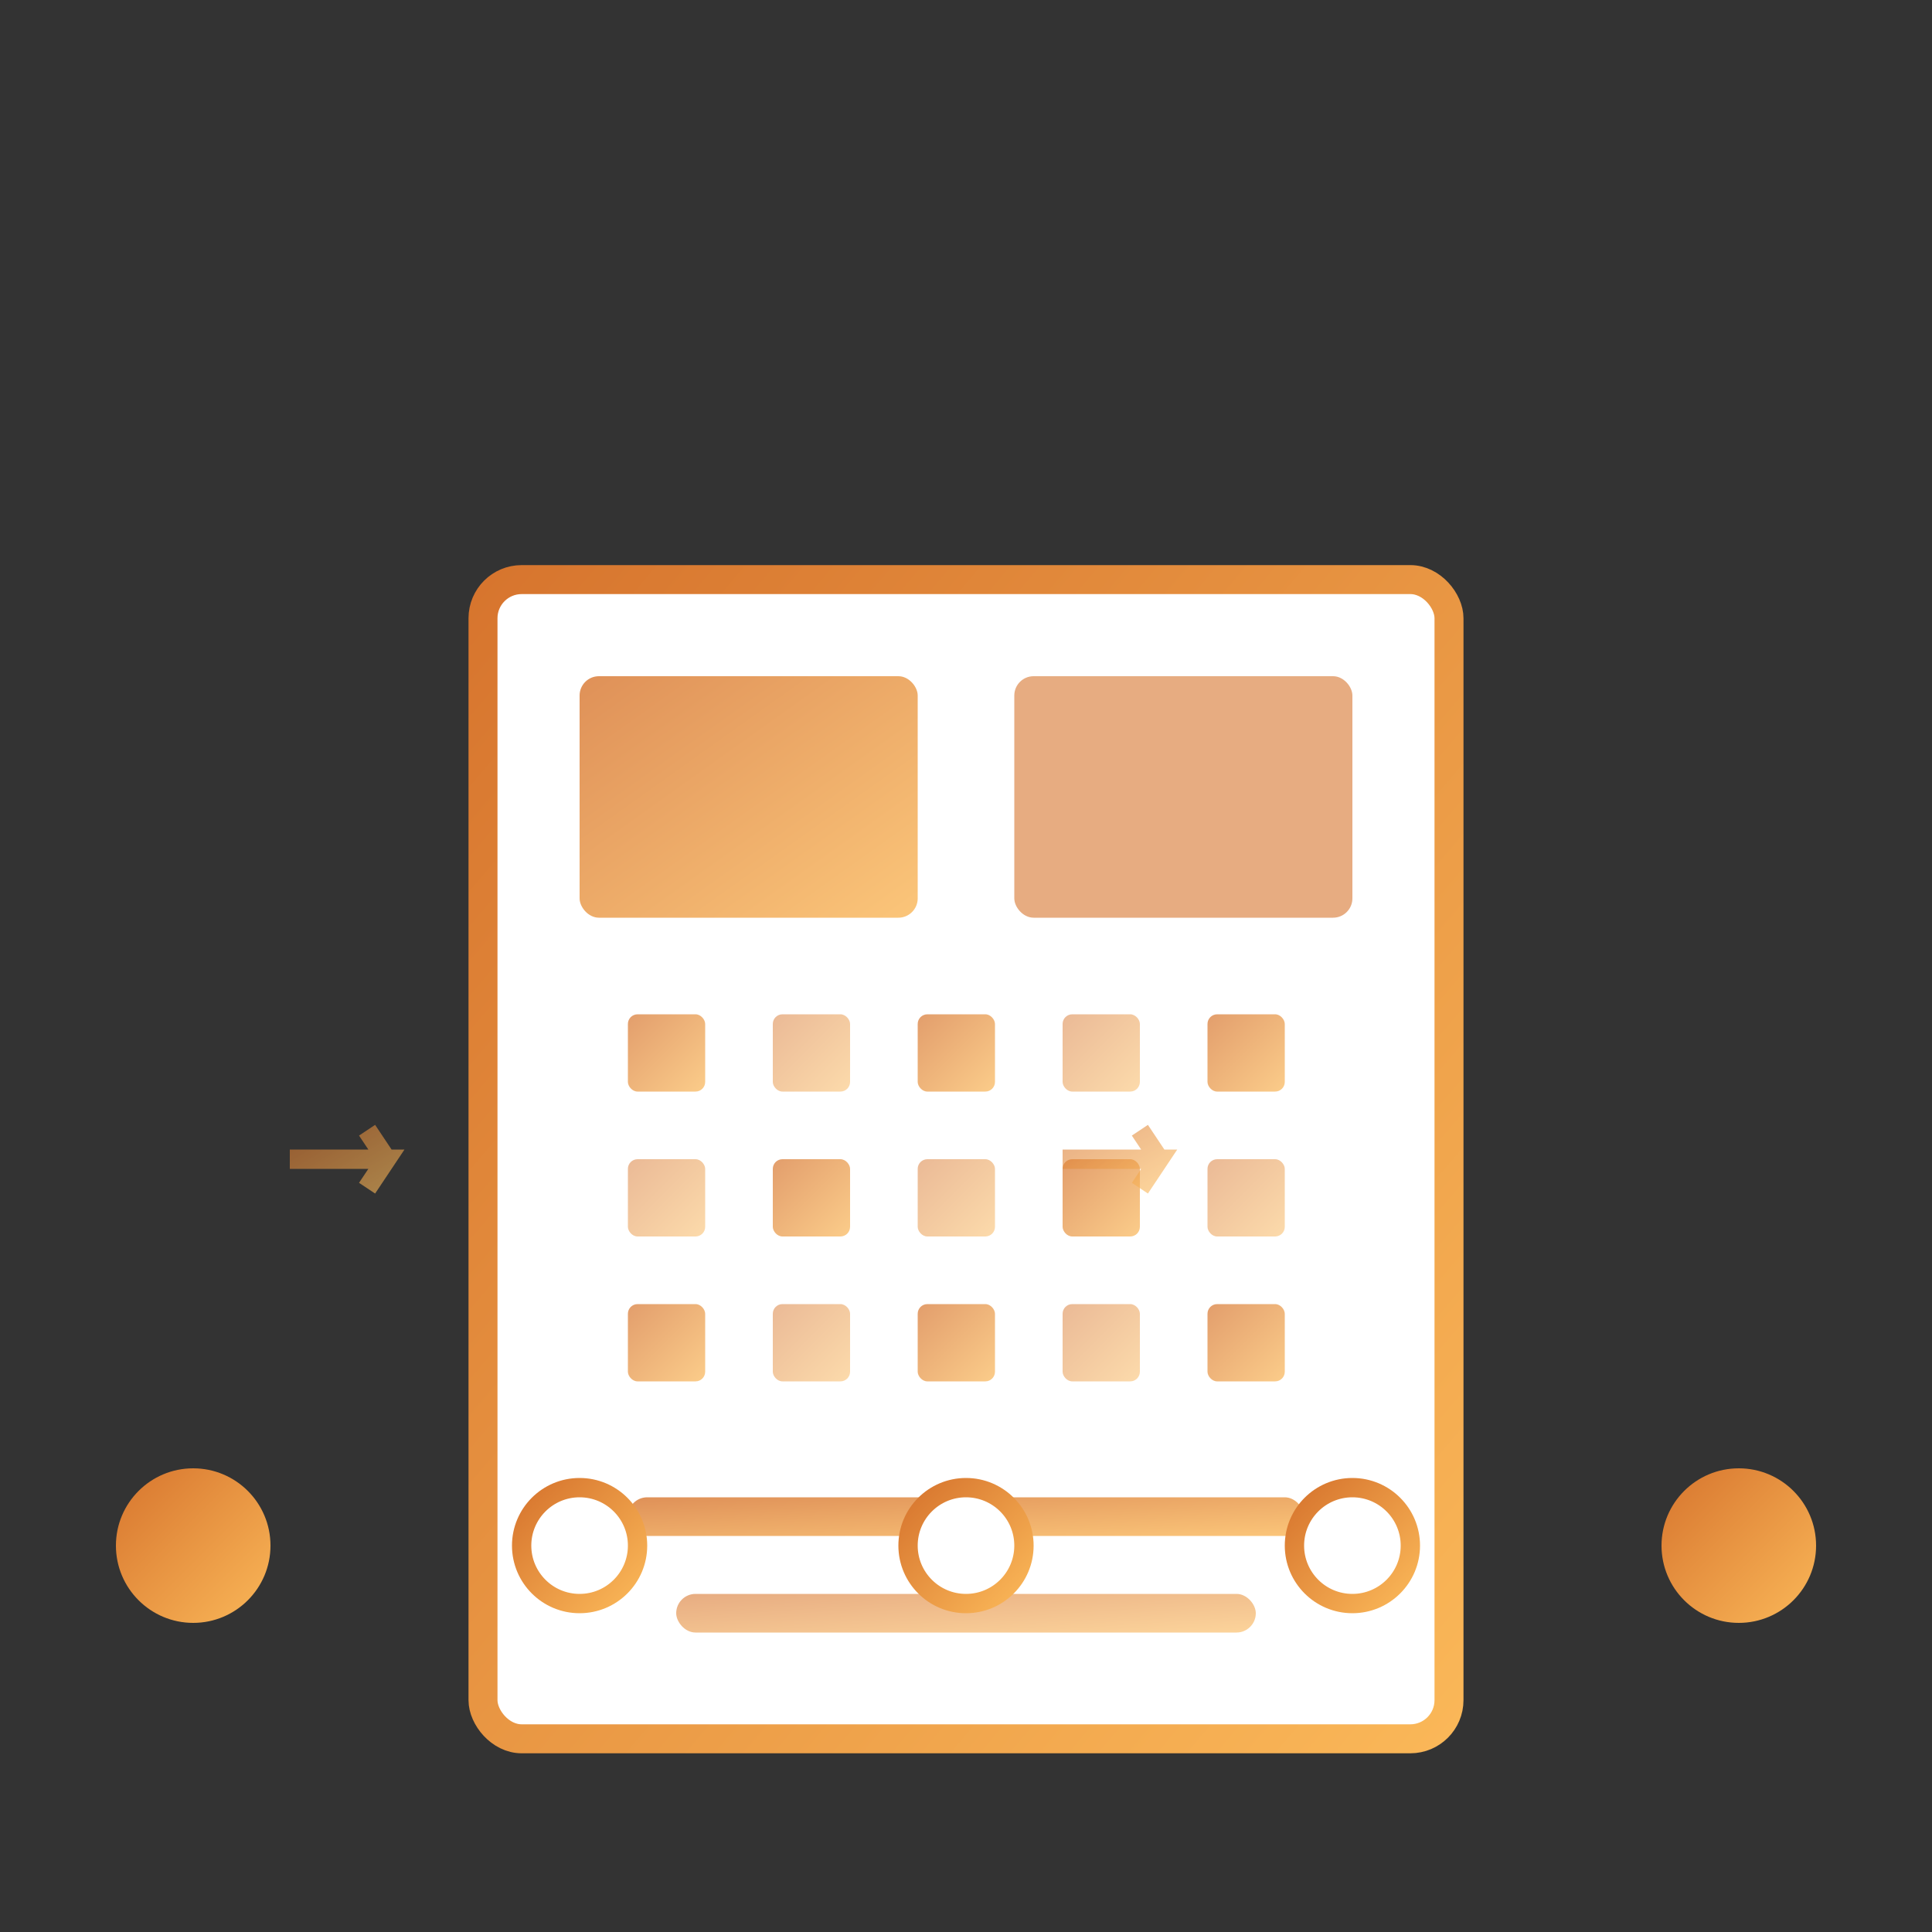 <svg width="200" height="200" viewBox="0 0 200 200" xmlns="http://www.w3.org/2000/svg">
  <rect x="0" y="0" width="200" height="200" fill="#333333" stroke="none"/>
  <defs>
    <linearGradient id="orangeGradient" x1="0%" y1="0%" x2="100%" y2="100%">
      <stop offset="0%" style="stop-color:#d7752e" />
      <stop offset="100%" style="stop-color:#fab758" />
    </linearGradient>
  </defs>

  <!-- Building/Enterprise Structure -->
  <g transform="translate(50, 40)">
    <!-- Main building -->
    <rect x="0" y="20" width="100" height="120" rx="4" fill="white" stroke="url(#orangeGradient)" stroke-width="3"/>

    <!-- Building sections -->
    <rect x="10" y="30" width="35" height="25" rx="2" fill="url(#orangeGradient)" opacity="0.8"/>
    <rect x="55" y="30" width="35" height="25" rx="2" fill="rgba(215,117,46,0.6)"/>

    <!-- Windows grid -->
    <rect x="15" y="65" width="8" height="8" rx="1" fill="url(#orangeGradient)" opacity="0.7"/>
    <rect x="30" y="65" width="8" height="8" rx="1" fill="url(#orangeGradient)" opacity="0.5"/>
    <rect x="45" y="65" width="8" height="8" rx="1" fill="url(#orangeGradient)" opacity="0.7"/>
    <rect x="60" y="65" width="8" height="8" rx="1" fill="url(#orangeGradient)" opacity="0.5"/>
    <rect x="75" y="65" width="8" height="8" rx="1" fill="url(#orangeGradient)" opacity="0.7"/>

    <rect x="15" y="80" width="8" height="8" rx="1" fill="url(#orangeGradient)" opacity="0.5"/>
    <rect x="30" y="80" width="8" height="8" rx="1" fill="url(#orangeGradient)" opacity="0.7"/>
    <rect x="45" y="80" width="8" height="8" rx="1" fill="url(#orangeGradient)" opacity="0.5"/>
    <rect x="60" y="80" width="8" height="8" rx="1" fill="url(#orangeGradient)" opacity="0.7"/>
    <rect x="75" y="80" width="8" height="8" rx="1" fill="url(#orangeGradient)" opacity="0.5"/>

    <rect x="15" y="95" width="8" height="8" rx="1" fill="url(#orangeGradient)" opacity="0.7"/>
    <rect x="30" y="95" width="8" height="8" rx="1" fill="url(#orangeGradient)" opacity="0.5"/>
    <rect x="45" y="95" width="8" height="8" rx="1" fill="url(#orangeGradient)" opacity="0.7"/>
    <rect x="60" y="95" width="8" height="8" rx="1" fill="url(#orangeGradient)" opacity="0.5"/>
    <rect x="75" y="95" width="8" height="8" rx="1" fill="url(#orangeGradient)" opacity="0.7"/>

    <!-- Server/workflow indicators -->
    <rect x="15" y="115" width="70" height="4" rx="2" fill="url(#orangeGradient)" opacity="0.8"/>
    <rect x="20" y="125" width="60" height="4" rx="2" fill="url(#orangeGradient)" opacity="0.6"/>
  </g>

  <!-- Network connections -->
  <g transform="translate(20, 160)">
    <circle cx="0" cy="0" r="8" fill="url(#orangeGradient)"/>
    <circle cx="40" cy="0" r="6" fill="white" stroke="url(#orangeGradient)" stroke-width="2"/>
    <circle cx="80" cy="0" r="6" fill="white" stroke="url(#orangeGradient)" stroke-width="2"/>
    <circle cx="120" cy="0" r="6" fill="white" stroke="url(#orangeGradient)" stroke-width="2"/>
    <circle cx="160" cy="0" r="8" fill="url(#orangeGradient)"/>

    <!-- Connection lines -->
    <line x1="8" y1="0" x2="32" y2="0" stroke="url(#orangeGradient)" stroke-width="2"/>
    <line x1="48" y1="0" x2="72" y2="0" stroke="url(#orangeGradient)" stroke-width="2"/>
    <line x1="88" y1="0" x2="112" y2="0" stroke="url(#orangeGradient)" stroke-width="2"/>
    <line x1="128" y1="0" x2="152" y2="0" stroke="url(#orangeGradient)" stroke-width="2"/>
  </g>

  <!-- Workflow arrows -->
  <g transform="translate(30, 120)" opacity="0.6">
    <path d="M0,0 L10,0 L8,3 M8,-3 L10,0" stroke="url(#orangeGradient)" stroke-width="2" fill="none"/>
  </g>
  <g transform="translate(110, 120)" opacity="0.6">
    <path d="M0,0 L10,0 L8,3 M8,-3 L10,0" stroke="url(#orangeGradient)" stroke-width="2" fill="none"/>
  </g>
</svg>